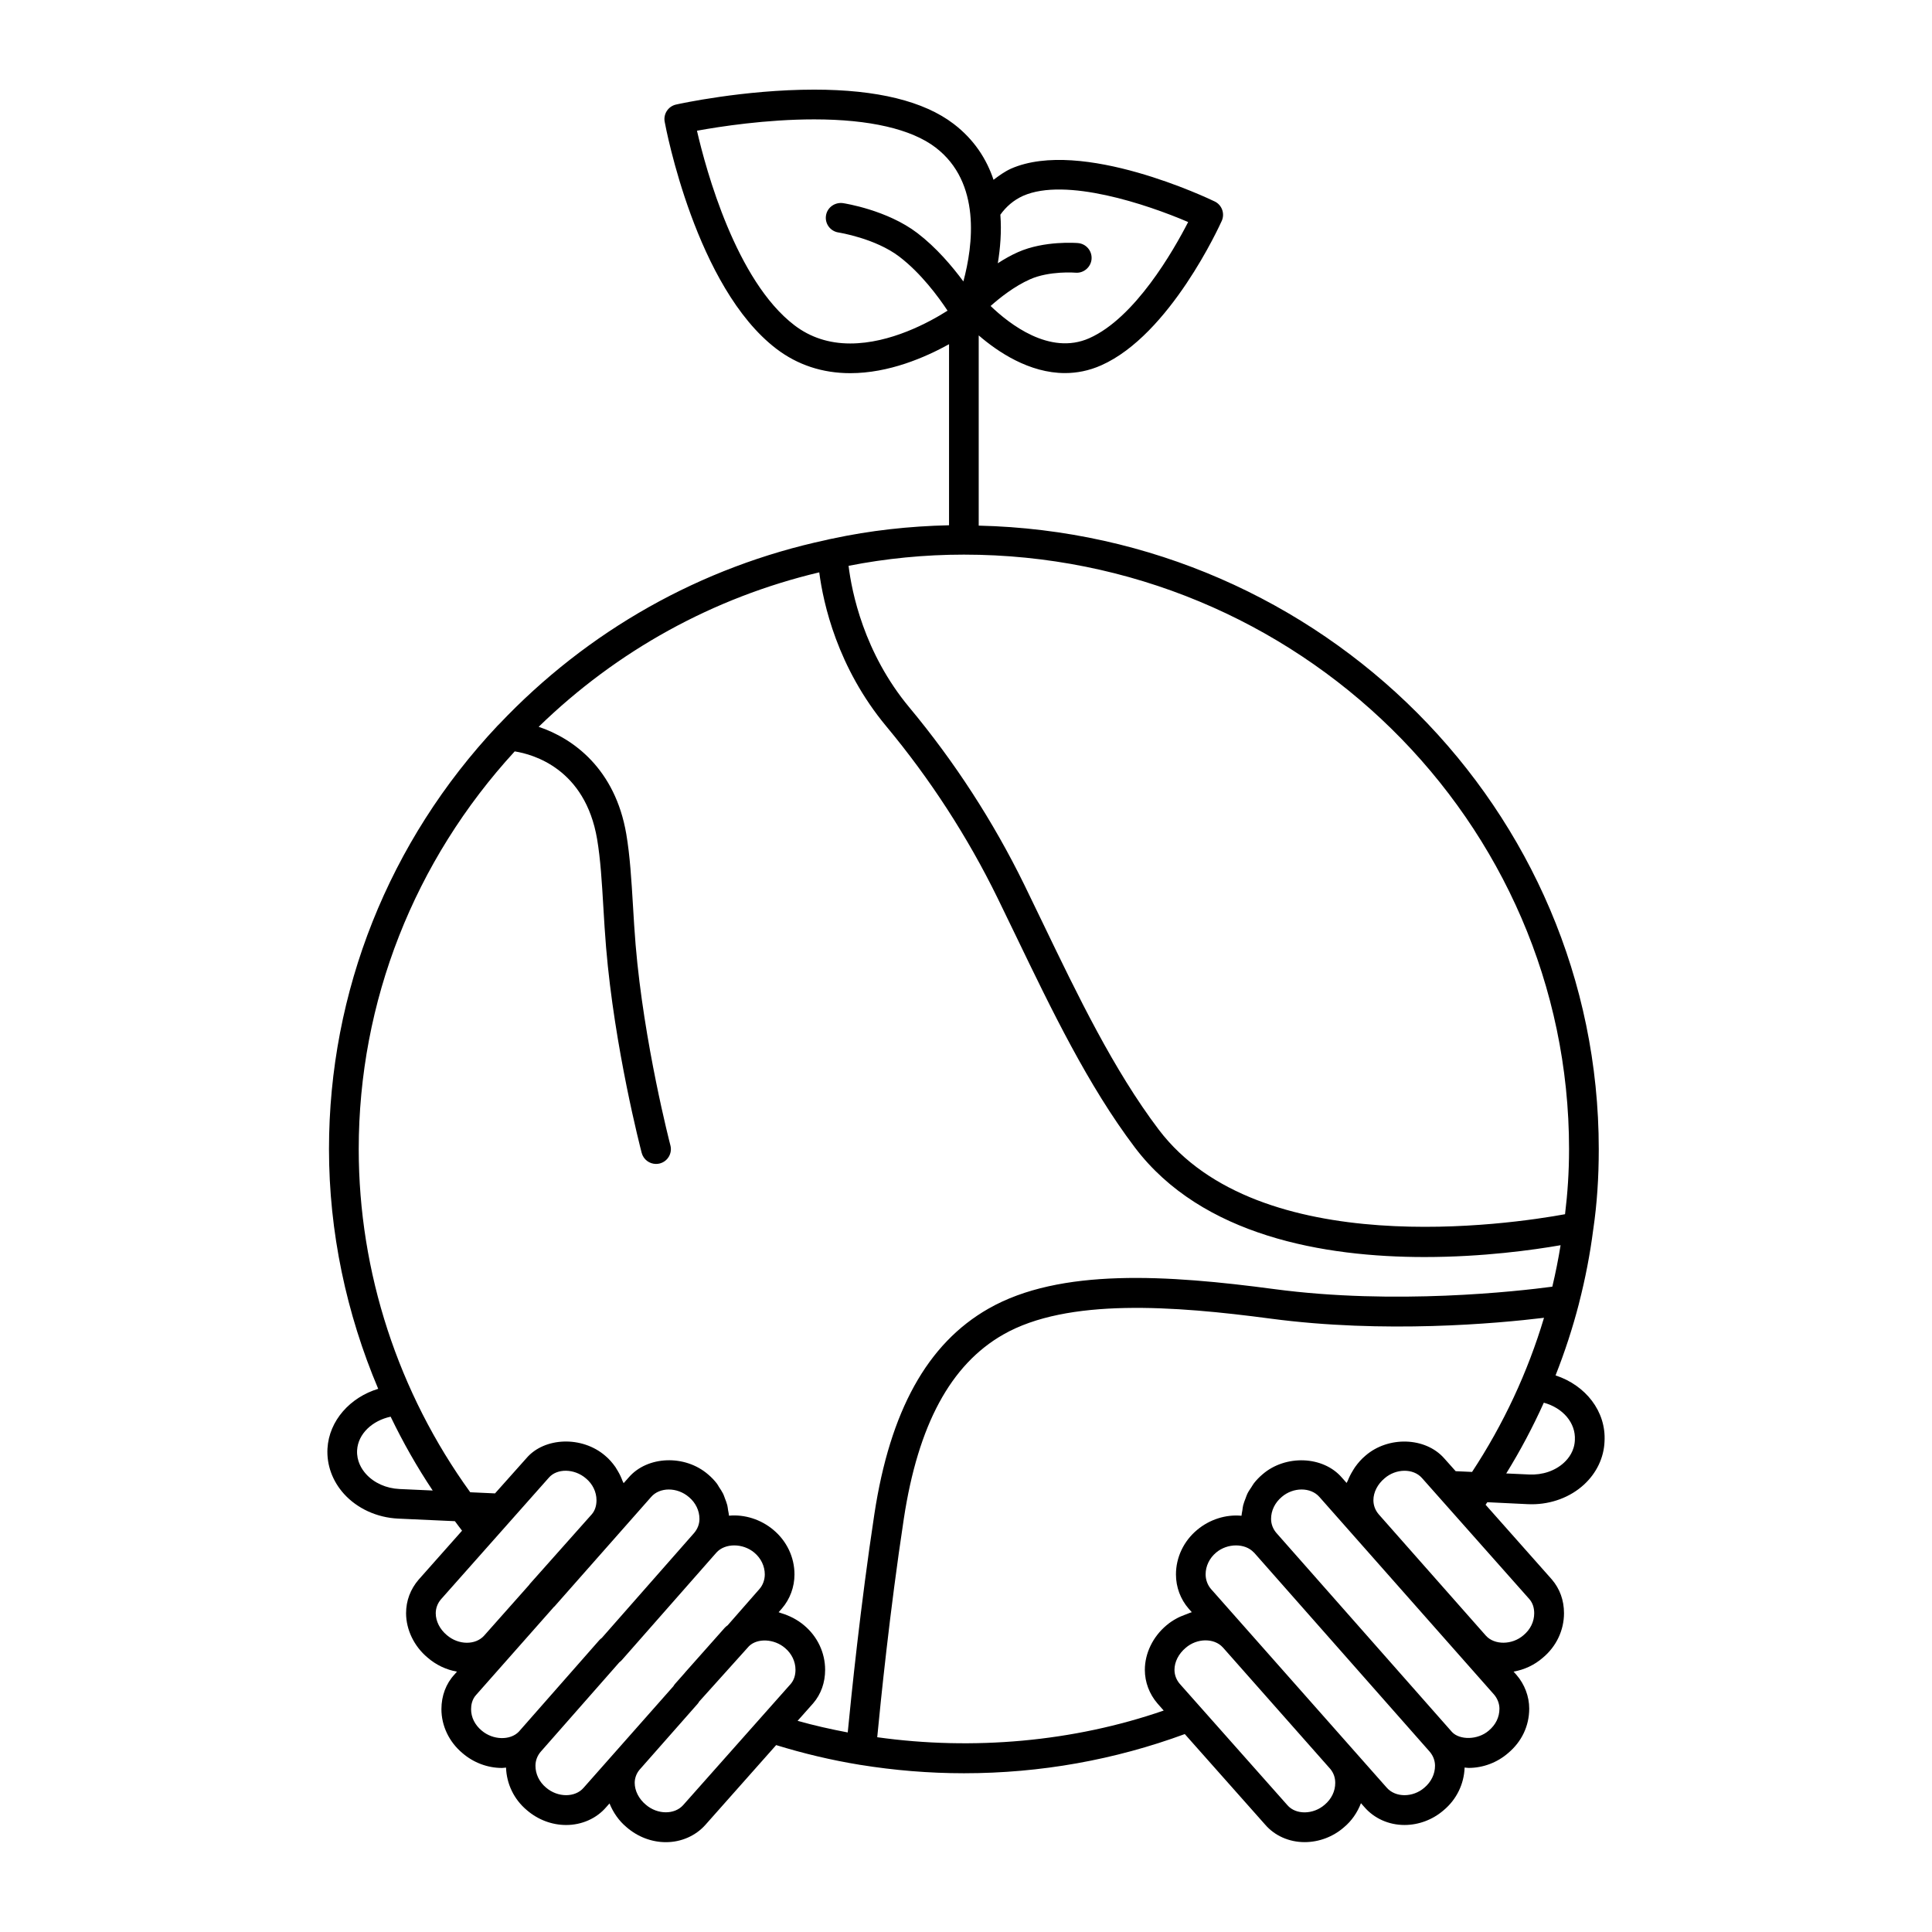 <?xml version="1.0" encoding="UTF-8"?>
<!-- Uploaded to: ICON Repo, www.svgrepo.com, Generator: ICON Repo Mixer Tools -->
<svg fill="#000000" width="800px" height="800px" version="1.1" viewBox="144 144 512 512" xmlns="http://www.w3.org/2000/svg">
 <path d="m548.88 542.62c0.348 0.016 0.691 0.023 1.039 0.023 5.227 0 10.219-1.867 13.848-5.203 3.352-3.078 5.289-7.172 5.449-11.445 0.457-7.949-5-14.887-12.98-17.5 2.449-6.195 4.519-12.531 6.188-18.973 0.016-0.047 0.023-0.102 0.031-0.156 1.645-6.406 2.922-12.918 3.762-19.492 0.016-0.07 0.016-0.133 0.031-0.195 0.969-6.629 1.441-13.539 1.441-21.152 0-89.906-73.367-163.14-164.32-165.23v-50.414c5.07 4.383 13.398 9.988 22.859 9.988 3.109 0 6.344-0.605 9.621-2.062 18.23-8.086 31.371-37.055 31.93-38.273 0.867-1.945 0.039-4.227-1.875-5.148-1.434-0.691-35.273-16.895-53.977-8.691-1.738 0.797-3.195 1.867-4.629 2.953-1.82-5.441-5.086-10.629-10.578-14.824-7.871-6.016-20.309-9.07-36.953-9.07-18.625 0-35.887 3.785-36.605 3.953-2.07 0.465-3.402 2.473-3.016 4.559 0.332 1.785 8.297 43.902 29.59 60.164 5.613 4.281 12.211 6.465 19.594 6.465 10.242 0 19.859-4.18 26.176-7.676v47.98c-10.613 0.234-20.996 1.402-30.914 3.543h-0.023c-0.117 0-0.203 0.062-0.324 0.07-0.141 0.031-0.285 0.047-0.426 0.078-0.18 0.039-0.348 0.094-0.527 0.133-0.078 0.031-0.172 0.031-0.262 0.062-33.25 7.102-63.242 23.977-86.797 48.871-0.094 0.078-0.172 0.164-0.262 0.25-0.023 0.023-0.055 0.047-0.078 0.078-28.828 30.66-44.707 70.52-44.707 112.23 0 21.965 4.59 43.547 13.043 63.535-7.438 2.25-13.02 8.43-13.445 15.816-0.242 4.352 1.309 8.621 4.359 12.012 3.527 3.906 8.754 6.297 14.336 6.566l15.074 0.684c0.637 0.836 1.242 1.691 1.898 2.519l-11.508 12.973c-2.18 2.535-3.328 5.606-3.328 8.887 0 4.394 2.148 8.809 5.691 11.762 2.258 1.969 4.969 3.234 7.801 3.731l-0.691 0.789c-2.211 2.371-3.434 5.621-3.434 9.148 0 4.441 2.047 8.699 5.559 11.645 2.945 2.543 6.676 3.945 10.508 3.945 0.363 0 0.699-0.078 1.055-0.102 0.148 4.336 2.117 8.438 5.496 11.266 2.945 2.551 6.652 3.953 10.438 3.953 4.164 0 8.047-1.738 10.613-4.731l0.875-0.984c0.969 2.387 2.473 4.59 4.512 6.289 2.953 2.566 6.66 3.977 10.43 3.977 4.062 0 7.879-1.676 10.477-4.598l18.742-21.129c7.219 2.219 14.594 3.984 22.105 5.211 0.031 0 0.062 0.023 0.094 0.023h0.062c9.02 1.457 18.207 2.227 27.512 2.227 20.316 0 39.965-3.559 58.52-10.383l21.277 23.977c2.535 2.961 6.352 4.66 10.477 4.66 3.809 0 7.535-1.41 10.414-3.922 2.094-1.738 3.582-3.969 4.519-6.398l0.883 1c2.606 3.039 6.488 4.777 10.652 4.777 3.785 0 7.496-1.41 10.383-3.914 3.434-2.867 5.398-6.965 5.551-11.312 0.355 0.023 0.691 0.102 1.047 0.102 3.832 0 7.559-1.402 10.461-3.914 3.621-3.023 5.613-7.219 5.613-11.816 0-3.195-1.219-6.438-3.379-8.926l-0.77-0.867c2.852-0.496 5.551-1.754 7.754-3.676 3.566-2.961 5.613-7.273 5.613-11.816 0-3.387-1.102-6.453-3.219-8.926l-17.562-19.805c0.156-0.219 0.309-0.449 0.465-0.668zm12.477-16.996c-0.109 2.867-1.637 4.856-2.914 6.023-2.332 2.141-5.668 3.281-9.211 3.109l-6.062-0.277c3.731-6.039 7.055-12.305 9.957-18.75 5.019 1.359 8.488 5.32 8.23 9.895zm-1.543-77.09c0 6.164-0.395 11.793-1.062 17.246-14.352 2.629-81.137 12.641-107.69-22.441-11.926-15.762-21.461-35.535-30.668-54.648l-4.945-10.219c-8.211-16.766-18.461-32.574-30.457-46.988-12.098-14.531-15.281-30.707-16.113-37.535 9.84-1.938 20.09-2.969 30.566-2.969 88.426 0.004 160.37 70.676 160.37 157.55zm-144.67-252.64c11.273-4.969 32.828 2.266 43.73 6.949-3.922 7.629-14.082 25.41-26.215 30.789-10.508 4.66-21.27-3.856-26.137-8.543 2.434-2.164 6.273-5.219 10.461-7.078 5.117-2.273 11.98-1.77 12.051-1.746 2.133 0.188 4.062-1.449 4.242-3.606 0.172-2.164-1.434-4.062-3.598-4.242-0.355-0.031-8.91-0.699-15.895 2.402-1.891 0.836-3.676 1.867-5.352 2.945 0.652-3.961 1.023-8.359 0.676-12.863 1.508-2.106 3.469-3.844 6.035-5.008zm-60.629 34.289c-15.445-11.801-23.395-41.059-25.812-51.539 6.023-1.102 18.332-3.008 31.062-3.008 14.664 0 25.789 2.574 32.172 7.453 12.129 9.273 9.934 25.93 7.367 35.496-2.953-4-7.141-8.957-12.188-12.816-8.004-6.117-19.27-7.871-19.75-7.941-2.133-0.277-4.148 1.156-4.473 3.297-0.332 2.148 1.148 4.156 3.297 4.481 0.094 0.016 9.77 1.543 16.145 6.414 5.738 4.383 10.336 10.621 12.777 14.312-4.879 3.094-15.16 8.691-25.781 8.691-5.633 0.008-10.613-1.621-14.816-4.84zm-104.66 308.42c-3.504-0.164-6.738-1.613-8.863-3.977-1.156-1.289-2.512-3.434-2.356-6.297 0.25-4.359 4.031-7.856 8.887-8.895 3.258 6.762 6.965 13.305 11.148 19.57zm9.621 32.938c0-1.371 0.496-2.668 1.395-3.715l28.566-32.211c2.133-2.504 6.754-2.496 9.863 0.195 1.762 1.473 2.777 3.574 2.777 5.769 0 1.504-0.434 2.769-1.234 3.707l-16.508 18.555c-0.023 0.031-0.023 0.078-0.047 0.109l-11.973 13.492c-2.273 2.559-6.801 2.566-9.918-0.133-1.828-1.527-2.922-3.684-2.922-5.769zm12.152 31.062c-1.801-1.504-2.785-3.512-2.785-5.644 0-1.078 0.227-2.613 1.387-3.848l20.609-23.316c0.023-0.023 0.07-0.023 0.094-0.055l25.625-29.031c2.266-2.621 6.894-2.66 10.02 0.039 1.77 1.48 2.785 3.59 2.785 5.769 0 1.371-0.496 2.668-1.426 3.754l-24.457 27.805c-0.25 0.172-0.48 0.379-0.684 0.613l-21.309 24.23c-2.254 2.344-6.852 2.273-9.859-0.316zm17.059 15.113c-1.77-1.48-2.785-3.582-2.785-5.769 0-1.379 0.496-2.676 1.395-3.723l20.852-23.711c0.242-0.172 0.48-0.379 0.676-0.613l25.023-28.441c2.258-2.535 7-2.559 10.051 0.008 1.762 1.473 2.777 3.574 2.777 5.769 0 1.426-0.512 2.844-1.41 3.863l-8.422 9.613c-0.301 0.203-0.566 0.441-0.781 0.668l-10.492 11.816c-0.023 0.023-0.031 0.062-0.055 0.086l-2.621 2.961c-0.164 0.188-0.316 0.402-0.441 0.629l-23.781 26.891c-2.215 2.621-6.852 2.668-9.984-0.047zm36.355 4.66c-2.273 2.551-6.801 2.566-9.918-0.133-1.828-1.527-2.922-3.684-2.922-5.769 0-1.195 0.418-2.434 1.258-3.449l15.383-17.453c0.172-0.188 0.324-0.41 0.449-0.645l13.203-14.68c2.203-2.156 6.652-1.992 9.539 0.488 1.77 1.48 2.777 3.582 2.777 5.777 0 1.504-0.434 2.769-1.242 3.723zm34.445-26.969c2.086-2.426 3.18-5.496 3.18-8.887 0-4.543-2.047-8.848-5.566-11.785-0.898-0.77-1.875-1.395-2.891-1.945-0.277-0.148-0.559-0.277-0.844-0.41-0.812-0.379-1.637-0.691-2.488-0.93-0.18-0.047-0.348-0.156-0.535-0.195l0.867-0.984c2.148-2.488 3.336-5.699 3.336-9.035 0-4.543-2.047-8.848-5.598-11.809-3.289-2.762-7.606-4.148-11.762-3.754-0.023-0.496-0.156-0.961-0.234-1.449-0.07-0.441-0.109-0.891-0.211-1.316-0.156-0.637-0.402-1.234-0.637-1.844-0.156-0.402-0.27-0.812-0.457-1.188-0.316-0.637-0.715-1.219-1.109-1.812-0.191-0.312-0.352-0.648-0.586-0.941-0.668-0.852-1.426-1.652-2.273-2.363-6.172-5.359-16.129-4.945-21.059 0.77l-1.355 1.527c-0.07-0.227-0.234-0.434-0.316-0.66-0.332-0.914-0.746-1.777-1.25-2.613-0.203-0.34-0.387-0.676-0.613-1.008-0.77-1.086-1.637-2.109-2.684-2.977-6.156-5.328-16.145-4.945-20.891 0.629l-8.328 9.336-6.566-0.301c-19.051-26.355-29.551-58.238-29.551-90.93 0-39.07 14.703-76.398 41.336-105.41 4.945 0.789 18.664 4.613 21.836 23.238 0.898 5.289 1.273 11.508 1.66 18.09 0.203 3.465 0.418 7.016 0.715 10.57 2.227 26.75 9.148 53.379 9.438 54.496 0.465 1.77 2.062 2.938 3.801 2.938 0.332 0 0.66-0.039 1-0.125 2.109-0.551 3.363-2.699 2.809-4.801-0.07-0.27-7.047-27.109-9.219-53.16-0.293-3.496-0.496-6.984-0.699-10.383-0.41-6.801-0.797-13.234-1.77-18.949-2.953-17.312-14.074-25.363-23.223-28.426 20.789-20.215 46.258-34.258 74.359-40.934 1.062 8.188 4.785 25.207 17.797 40.84 11.594 13.934 21.5 29.215 29.434 45.414l4.93 10.172c9.383 19.469 19.082 39.598 31.48 55.984 17.82 23.547 50.309 29.039 76.777 29.039 15.523 0 28.836-1.883 36.047-3.133-0.605 3.691-1.324 7.359-2.195 10.988-9.156 1.219-41.652 4.914-73.723 0.637-28.094-3.738-56.711-5.684-75.73 5.203-16.16 9.234-26.047 27.047-30.211 54.449-3.668 24.152-6.133 48.293-7.055 57.844-4.481-0.852-8.926-1.844-13.289-3.078zm92.906 1.906c-23.961 8.289-50.508 10.621-75.918 7.07 0.867-9.102 3.336-33.512 7.047-57.906 3.785-24.875 12.398-40.84 26.34-48.805 17.043-9.754 45.352-7.606 70.785-4.234 30.23 4.023 60.07 1.301 72.531-0.211-4.312 14.422-10.746 28.207-19.066 40.848l-4.344-0.195-3.062-3.434c-5.008-5.644-14.848-5.894-20.852-0.676-1.062 0.883-1.953 1.914-2.738 3.008-0.242 0.332-0.426 0.676-0.637 1.016-0.504 0.82-0.938 1.66-1.281 2.551-0.086 0.227-0.25 0.426-0.332 0.652l-1.258-1.418c-4.977-5.793-14.98-6.117-21.035-0.859-0.859 0.723-1.629 1.527-2.297 2.387-0.234 0.309-0.41 0.645-0.621 0.969-0.395 0.582-0.797 1.164-1.102 1.793-0.188 0.387-0.309 0.805-0.465 1.203-0.234 0.605-0.48 1.203-0.637 1.844-0.109 0.434-0.148 0.883-0.211 1.324-0.07 0.488-0.203 0.953-0.234 1.449-4.141-0.395-8.469 0.984-11.754 3.746-3.566 2.969-5.613 7.281-5.613 11.816 0 3.336 1.188 6.551 3.371 9.062l0.828 0.938c-0.504 0.125-0.969 0.379-1.457 0.543-0.148 0.047-0.293 0.117-0.441 0.164-0.723 0.285-1.441 0.559-2.125 0.945-0.945 0.512-1.852 1.102-2.676 1.812-3.606 3.008-5.746 7.422-5.746 11.816 0 3.234 1.18 6.398 3.363 8.926zm42.629 24.984c-2.984 2.598-7.613 2.699-9.855 0.086l-28.492-32.117c-0.93-1.078-1.426-2.379-1.426-3.754 0-2.094 1.094-4.25 2.977-5.824 2.992-2.598 7.551-2.629 9.824-0.117 0.008 0.016 0.031 0.016 0.039 0.031l28.504 32.242c0.852 1.086 1.258 2.273 1.258 3.629 0.012 2.195-0.996 4.297-2.828 5.824zm26.441-4.535c-3.016 2.621-7.66 2.676-10.004-0.055l-46.531-52.602c-0.906-1.039-1.426-2.457-1.426-3.883 0-2.195 1.016-4.297 2.785-5.777 2.992-2.519 7.66-2.512 9.949-0.062 0.023 0.023 0.07 0.039 0.102 0.07l46.531 52.742c0.93 1.078 1.426 2.379 1.426 3.754 0 2.184-1.016 4.285-2.832 5.812zm17.066-15.121c-2.93 2.519-7.684 2.512-9.715 0.379l-46.539-52.75c-0.938-1.086-1.426-2.387-1.426-3.754 0-2.188 1.016-4.289 2.832-5.816 3.023-2.613 7.676-2.652 10.004 0.039l46.25 52.332c0.898 1.031 1.434 2.434 1.434 3.746-0.008 2.258-0.977 4.258-2.84 5.824zm12.051-31.102c0 2.195-1.008 4.297-2.844 5.816-3 2.613-7.723 2.644-9.988 0.086l-28.355-32.109c-0.938-1.086-1.426-2.387-1.426-3.762 0-2.094 1.094-4.25 2.977-5.816 3.016-2.613 7.59-2.652 9.871-0.086l28.48 32.109c0.859 0.988 1.285 2.258 1.285 3.762z"/>
</svg>